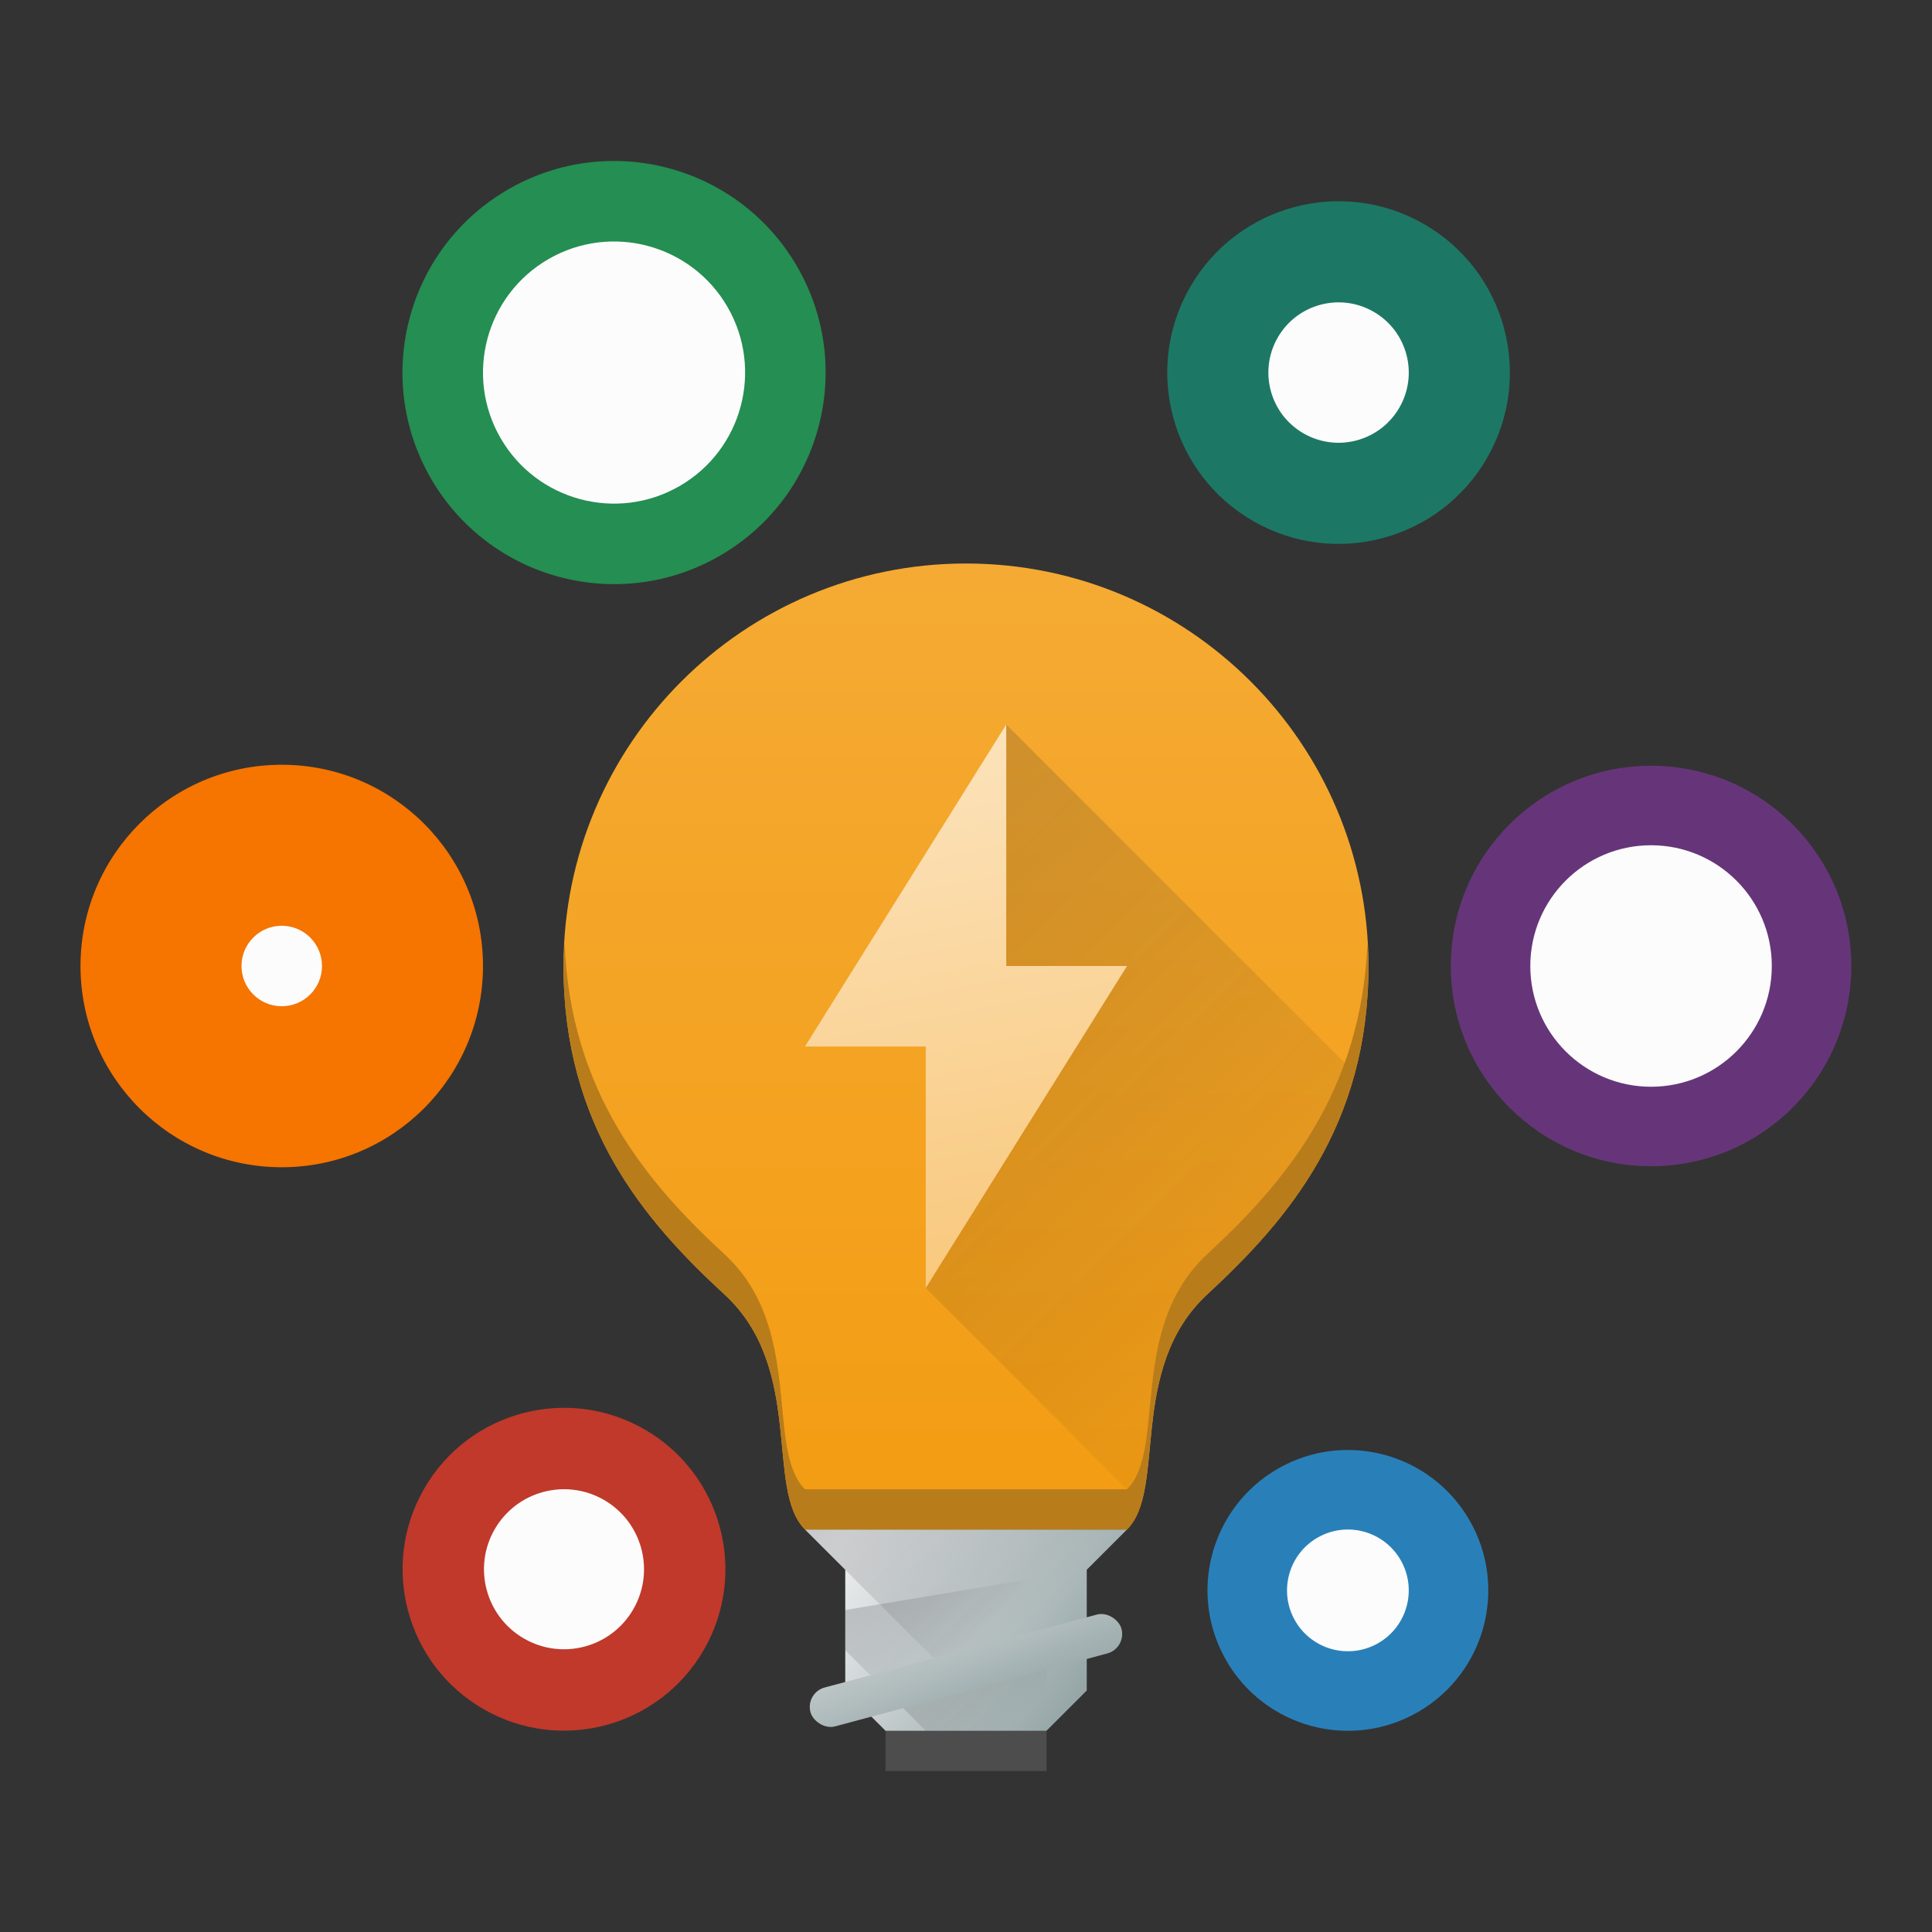 <svg width="48" xmlns="http://www.w3.org/2000/svg" height="48" xmlns:xlink="http://www.w3.org/1999/xlink">
 <rect width="100%" height="100%" fill="#333333" stroke="none"/>
 <defs>
  <linearGradient id="a" y1="42" x1="27" y2="38" x2="21" gradientUnits="userSpaceOnUse">
   <stop stop-color="#95a5a6"/>
   <stop offset="1" stop-color="#eff0f1"/>
  </linearGradient>
  <linearGradient id="b" y1="38" y2="13" x2="0" gradientUnits="userSpaceOnUse">
   <stop stop-color="#f39c12"/>
   <stop offset="1" stop-color="#f5ab35"/>
  </linearGradient>
  <linearGradient xlink:href="#a" id="c" y1="47.746" x1="12.05" y2="42.4" x2="11.415" gradientUnits="userSpaceOnUse"/>
  <linearGradient id="d" y1="37" y2="17" x1="28" gradientUnits="userSpaceOnUse" x2="24" gradientTransform="translate(0 1)">
   <stop stop-color="#f7bb5d"/>
   <stop offset="1" stop-color="#fce3bc"/>
  </linearGradient>
  <linearGradient id="e" y1="17.998" y2="32.998" x1="23" gradientUnits="userSpaceOnUse" x2="38">
   <stop stop-color="#292c2f"/>
   <stop offset="1" stop-opacity="0"/>
  </linearGradient>
  <linearGradient xlink:href="#e" id="f" y1="40" x1="21" y2="42" x2="23" gradientUnits="userSpaceOnUse"/>
  <linearGradient xlink:href="#e" id="g" y1="40" x1="20" y2="44" x2="24" gradientUnits="userSpaceOnUse" gradientTransform="translate(0-2)"/>
  <linearGradient xlink:href="#e" id="h" y1="40" x1="21" y2="42" x2="23" gradientUnits="userSpaceOnUse" gradientTransform="translate(1 2)"/>
 </defs>
 <g stroke-linejoin="bevel" stroke-width="6.2">
  <g stroke-linecap="round">
   <rect width="4" x="22" y="41" fill="#4d4d4d" height="3"/>
   <g transform="rotate(-30)">
    <circle fill="#258e52" cx="8.584" cy="15.644" r="5.256"/>
    <circle fill="#2980b9" cx="9.245" cy="50.963" r="3.488"/>
   </g>
   <g transform="rotate(30)">
    <circle fill="#1c7865" cx="33.429" cy="-8.612" r="4.256"/>
    <circle fill="#c0392b" cx="31.629" cy="26.758" r="4.01"/>
   </g>
   <g transform="rotate(90)">
    <circle fill="#663579" cx="24" cy="-41.02" r="4.975"/>
    <circle fill="#f67400" cx="24" cy="-7" r="5"/>
   </g>
  </g>
  <path fill="url(#b)" d="m24 14c-5.523 0-10 4.477-10 10 .002 3.974 2 6.32 4 8.16 2 1.84 1 4.84 2 5.84h8c1-1 0-4 2-5.848 2-1.848 3.995-4.181 4-8.152 0-5.523-4.477-10-10-10"/>
  <path fill="url(#a)" d="m20 38h8l-1 1v3l-1 1h-4l-1-1v-3z"/>
 </g>
 <g fill-rule="evenodd">
  <path opacity=".2" fill="url(#h)" d="m22 42l1 1h3v-2z"/>
  <path opacity=".2" fill="url(#g)" d="m25 43l2-1v-3l1-1h-8z"/>
  <path opacity=".2" fill="url(#f)" d="m21 41l1 1 5-1v-2l-6 1z"/>
 </g>
 <g fill="url(#c)" stroke-linejoin="bevel" stroke-linecap="round" stroke-width="6.2">
  <rect width="8" x="8.44" y="45.8" rx=".5" height="1" transform="rotate(-15)"/>
  <rect width="8" x="8.96" y="43.87" rx=".5" height="1" transform="rotate(-15)"/>
 </g>
 <g fill-rule="evenodd">
  <path opacity=".2" fill="url(#e)" d="m25 18l-2 14 5.342 5.342c.398-1.314-.012-3.646 1.658-5.189 1.506-1.391 3.01-3.059 3.66-5.492z"/>
  <path fill="url(#d)" d="m25 18l-5 8h3v6l5-8h-3z"/>
 </g>
 <g stroke-linejoin="bevel" stroke-width="6.2">
  <path fill="#b97c1b" d="m33.973 23.434c-.149 3.7-2.049 5.942-3.973 7.719-2 1.848-1 4.848-2 5.848h-8c-1-1 0-4-2-5.84-1.922-1.768-3.825-4.02-3.973-7.721-.01.187-.027.371-.027.561.002 3.974 2 6.32 4 8.16 2 1.84 1 4.84 2 5.84h8c1-1 0-4 2-5.848 2-1.848 3.995-4.181 4-8.152 0-.191-.017-.378-.027-.566"/>
  <g fill="#fcfcfc" stroke-linecap="round">
   <g transform="rotate(-30)">
    <circle cx="8.584" cy="15.644" r="3.256"/>
    <circle cx="9.245" cy="50.963" r="1.512"/>
   </g>
   <g transform="rotate(30)">
    <circle cx="33.429" cy="-8.612" r="1.744"/>
    <circle cx="31.629" cy="26.758" r="1.988"/>
   </g>
   <g transform="rotate(90)">
    <circle cx="24" cy="-41.02" r="3"/>
    <circle cx="24" cy="-7" r="1"/>
   </g>
  </g>
 </g>
</svg>
